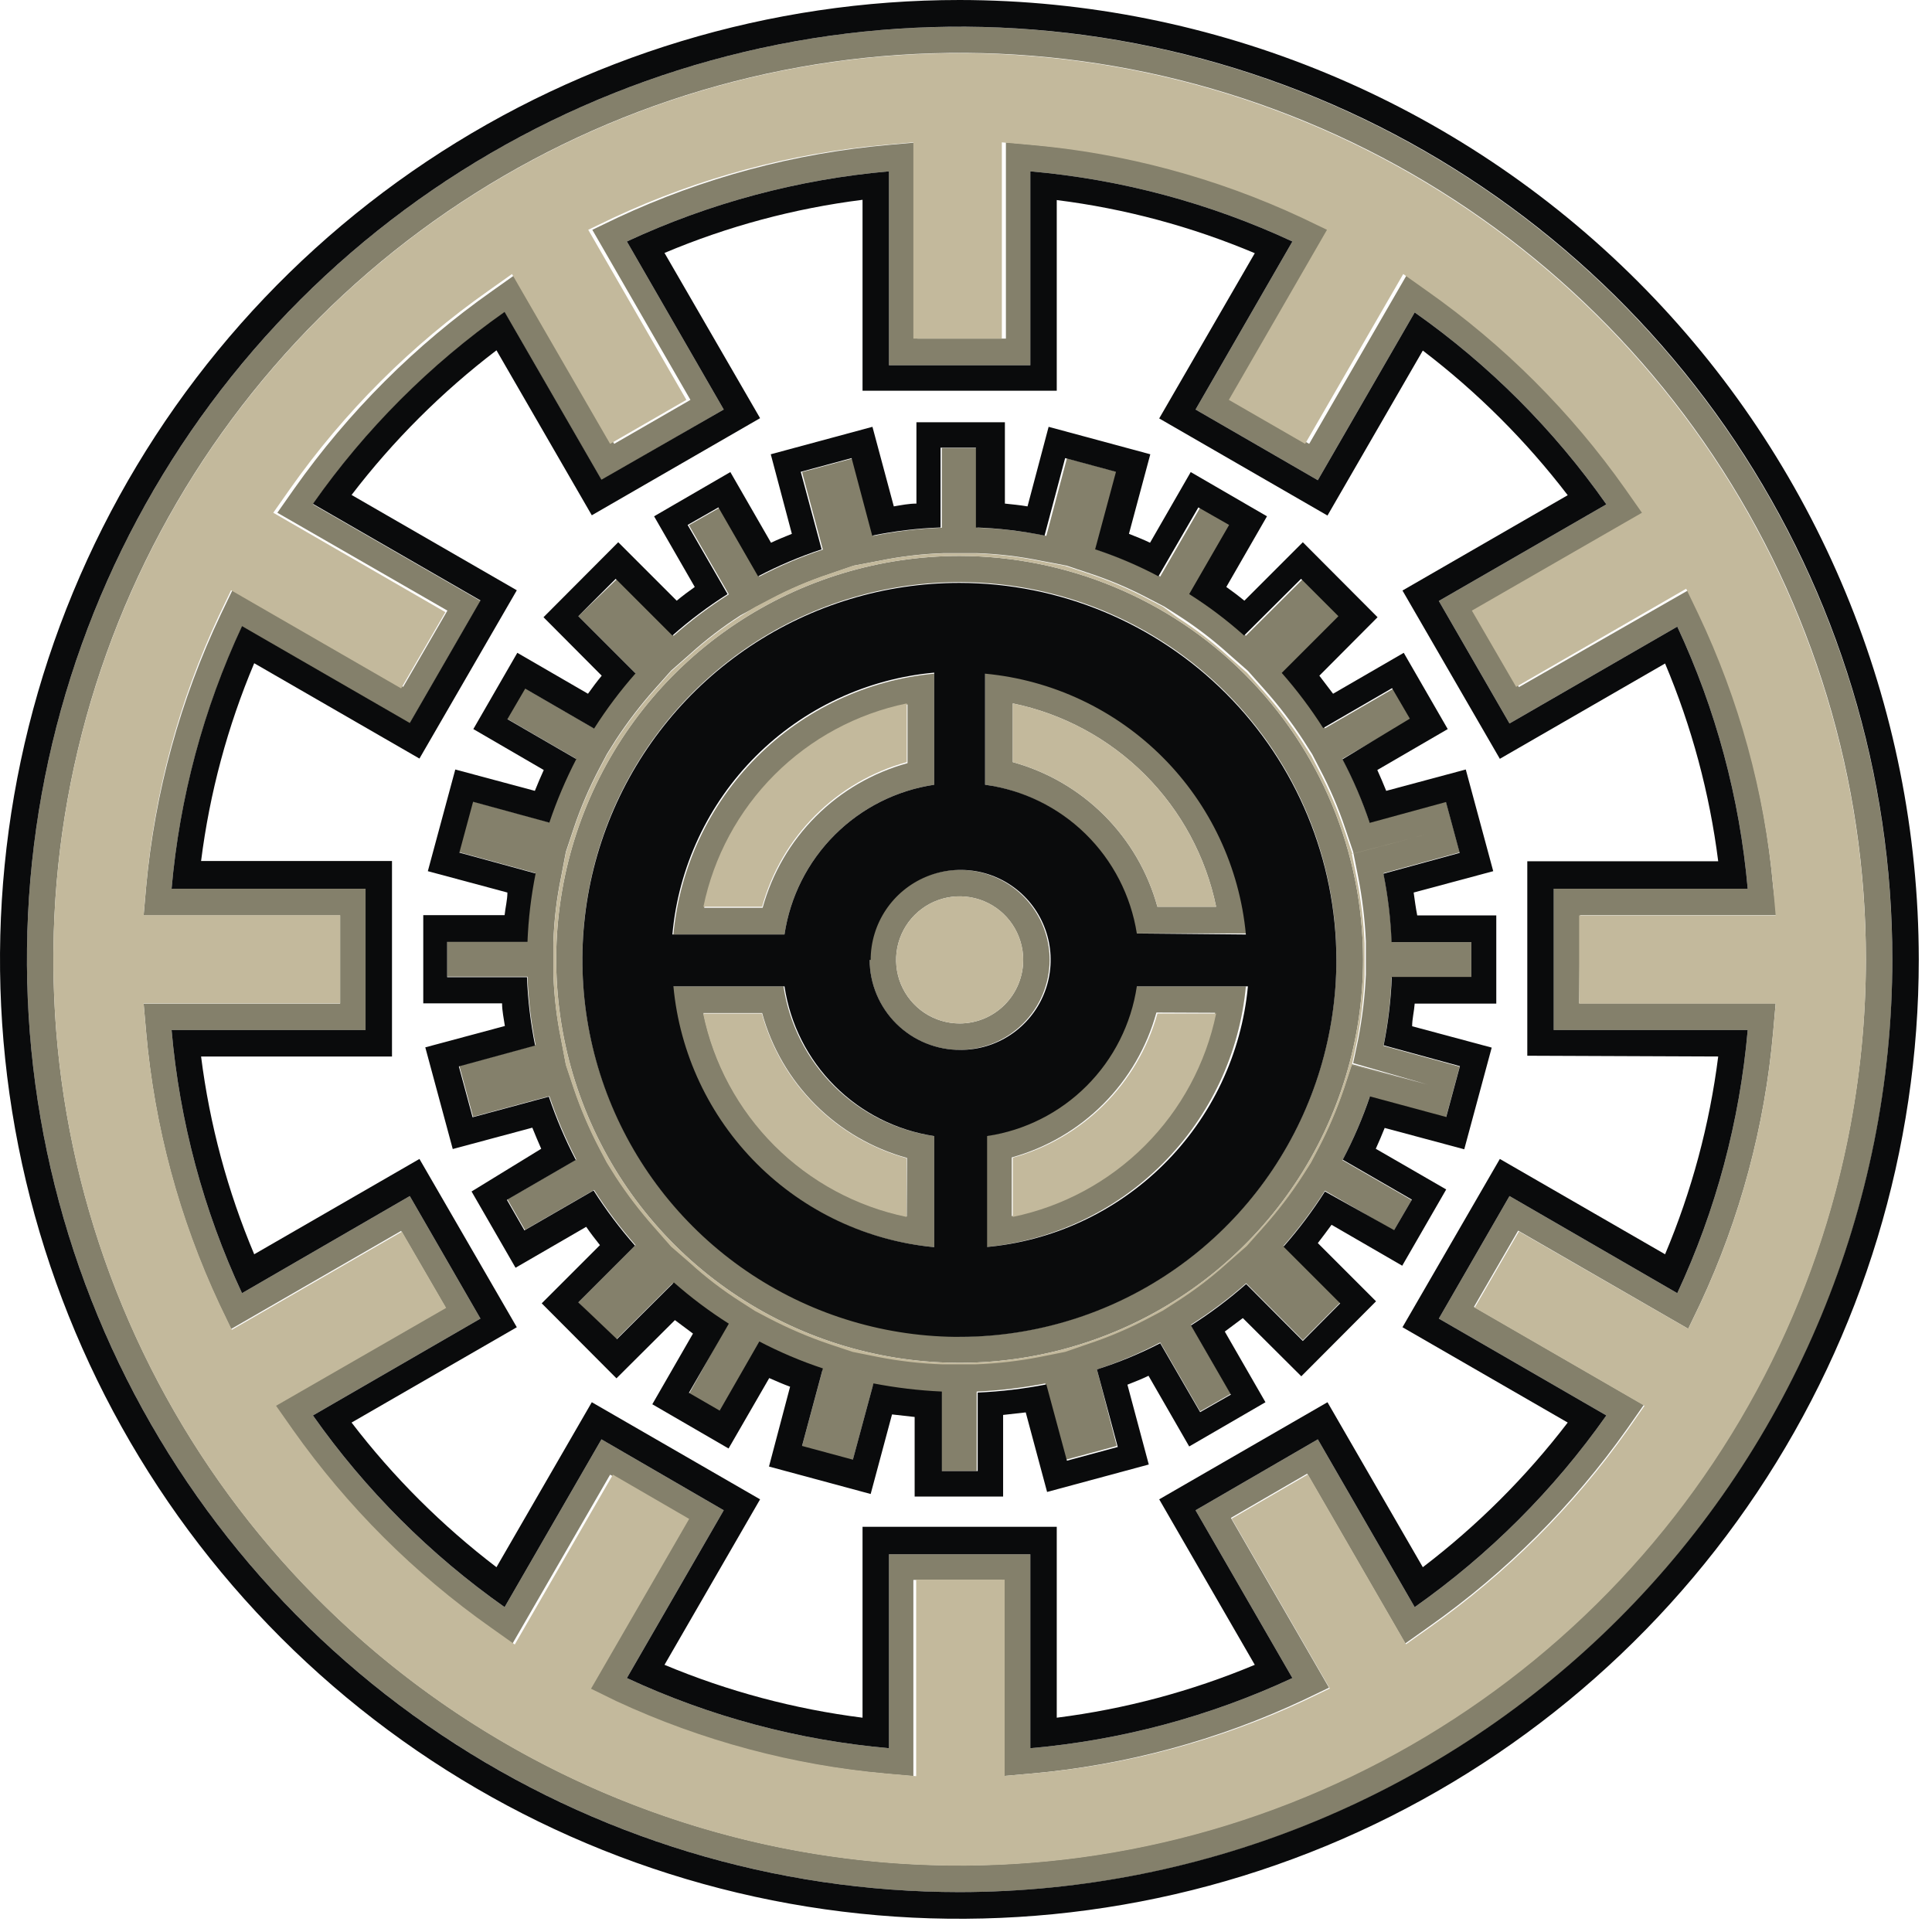 <?xml version="1.0" encoding="UTF-8"?> <svg xmlns="http://www.w3.org/2000/svg" width="76" height="76" viewBox="0 0 76 76" fill="none"> <path d="M62.16 36H69.89L69.75 34.87C69.425 31.18 68.457 27.576 66.89 24.22L66.41 23.22L59.75 27.03L58.01 24.03L64.75 20.17L64.09 19.23C61.956 16.205 59.318 13.57 56.29 11.44L55.36 10.78L51.5 17.46L48.5 15.73L52.36 9.04L51.36 8.56C48 6.993 44.393 6.025 40.7 5.7L39.57 5.6V13.32H36.09V5.6L34.96 5.7C31.267 6.025 27.66 6.993 24.3 8.56L23.3 9.04L27.16 15.73L24.16 17.46L20.3 10.78L19.37 11.44C16.342 13.57 13.704 16.205 11.57 19.23L10.91 20.17L17.6 24.02L15.86 27.02L9.17 23.16L8.69 24.16C7.089 27.53 6.094 31.155 5.75 34.87L5.65 36.01H13.38V39.48H5.65L5.75 40.62C6.077 44.312 7.044 47.92 8.61 51.28L9.09 52.28L15.78 48.42L17.52 51.42L10.75 55.3L11.41 56.24C13.546 59.263 16.184 61.898 19.21 64.03L20.14 64.69L24 58.01L27 59.75L23.14 66.43L24.14 66.92C27.502 68.48 31.108 69.444 34.8 69.77L35.93 69.87V62.15H39.41V69.87L40.54 69.77C44.263 69.442 47.898 68.46 51.28 66.87L52.28 66.39L48.42 59.71L51.42 57.97L55.28 64.65L56.21 63.99C59.236 61.858 61.874 59.223 64.01 56.2L64.66 55.27L57.98 51.41L59.72 48.41L66.41 52.27L66.89 51.27C68.456 47.91 69.424 44.303 69.75 40.61L69.85 39.47H62.12L62.16 36ZM68.75 40.52C68.437 44.105 67.499 47.608 65.98 50.87L59.38 47.05L56.6 51.87L63.19 55.68C61.128 58.607 58.577 61.158 55.65 63.22L51.84 56.62L47.03 59.41L50.84 66.01C47.59 67.523 44.101 68.457 40.53 68.77V61.14H34.97V68.77C31.399 68.457 27.91 67.523 24.66 66.01L28.47 59.41L23.66 56.62L19.85 63.22C16.923 61.158 14.372 58.607 12.31 55.68L18.9 51.87L16.12 47.05L9.52 50.87C8.001 47.608 7.063 44.105 6.75 40.52H14.38V34.96H6.75C7.065 31.388 8.003 27.899 9.52 24.65L16.12 28.46L18.9 23.64L12.31 19.84C14.369 16.907 16.92 14.353 19.85 12.29L23.66 18.89L28.47 16.11L24.66 9.5C27.91 7.987 31.399 7.053 34.97 6.74V14.37H40.53V6.74C44.101 7.053 47.59 7.987 50.84 9.5L47.03 16.11L51.84 18.89L55.65 12.29C58.58 14.353 61.131 16.907 63.19 19.84L56.6 23.64L59.38 28.46L65.98 24.65C67.497 27.899 68.435 31.388 68.75 34.96H61.12V40.52H68.75Z" fill="#84806B"></path> <path d="M37.75 1.05C30.493 1.05 23.4 3.202 17.366 7.233C11.332 11.265 6.63 16.995 3.853 23.699C1.076 30.404 0.349 37.781 1.765 44.898C3.181 52.015 6.675 58.553 11.806 63.684C16.938 68.815 23.475 72.309 30.592 73.725C37.709 75.141 45.086 74.414 51.791 71.637C58.495 68.86 64.225 64.157 68.257 58.124C72.288 52.09 74.44 44.997 74.44 37.74C74.429 28.012 70.561 18.686 63.682 11.808C56.804 4.93 47.477 1.061 37.75 1.05ZM37.75 73.38C30.699 73.38 23.806 71.289 17.943 67.371C12.08 63.453 7.511 57.885 4.813 51.37C2.115 44.856 1.409 37.687 2.786 30.771C4.162 23.856 7.558 17.503 12.545 12.518C17.532 7.533 23.885 4.138 30.801 2.764C37.717 1.389 44.886 2.097 51.4 4.797C57.914 7.496 63.481 12.067 67.397 17.931C71.313 23.795 73.402 30.689 73.4 37.74C73.387 47.19 69.626 56.249 62.943 62.93C56.26 69.611 47.2 73.369 37.75 73.38Z" fill="#84806B"></path> <path d="M41.29 37.76C41.29 37.06 41.082 36.375 40.693 35.793C40.304 35.211 39.752 34.757 39.105 34.489C38.458 34.221 37.746 34.151 37.059 34.288C36.373 34.425 35.742 34.762 35.247 35.257C34.752 35.752 34.415 36.383 34.278 37.069C34.141 37.756 34.212 38.468 34.48 39.115C34.747 39.761 35.201 40.314 35.783 40.703C36.365 41.092 37.05 41.3 37.75 41.3C38.688 41.297 39.587 40.923 40.25 40.26C40.914 39.597 41.287 38.698 41.29 37.76V37.76ZM37.75 40.26C37.256 40.26 36.772 40.113 36.361 39.839C35.95 39.564 35.63 39.173 35.44 38.717C35.251 38.26 35.202 37.757 35.298 37.272C35.395 36.787 35.633 36.342 35.982 35.992C36.332 35.643 36.777 35.404 37.262 35.308C37.747 35.212 38.25 35.261 38.707 35.45C39.164 35.639 39.554 35.96 39.829 36.371C40.103 36.782 40.25 37.266 40.25 37.76C40.25 38.423 39.987 39.059 39.518 39.528C39.049 39.997 38.413 40.26 37.75 40.26V40.26Z" fill="#84806B"></path> <path d="M38.75 44.69V49.06C41.388 48.813 43.856 47.653 45.729 45.779C47.603 43.906 48.763 41.438 49.01 38.8H44.64C44.419 40.283 43.727 41.656 42.666 42.716C41.606 43.777 40.233 44.469 38.75 44.69V44.69ZM47.8 39.84C47.393 41.809 46.418 43.615 44.997 45.037C43.575 46.458 41.769 47.433 39.8 47.84V45.53C41.16 45.153 42.4 44.43 43.397 43.431C44.395 42.432 45.116 41.191 45.49 39.83L47.8 39.84Z" fill="#84806B"></path> <path d="M30.82 38.8H26.45C26.698 41.444 27.865 43.917 29.746 45.791C31.627 47.665 34.105 48.822 36.75 49.06V44.69C35.26 44.477 33.878 43.788 32.809 42.727C31.741 41.666 31.044 40.289 30.82 38.8V38.8ZM35.67 47.85C33.701 47.443 31.895 46.468 30.473 45.047C29.052 43.625 28.077 41.819 27.67 39.85H29.98C30.354 41.213 31.077 42.455 32.076 43.454C33.075 44.453 34.317 45.176 35.68 45.55L35.67 47.85Z" fill="#84806B"></path> <path d="M44.68 36.72H49.05C48.801 34.076 47.635 31.603 45.754 29.729C43.873 27.855 41.395 26.698 38.75 26.46V30.87C40.235 31.081 41.612 31.764 42.68 32.817C43.748 33.87 44.449 35.238 44.68 36.72ZM39.84 27.67C41.809 28.076 43.616 29.05 45.038 30.472C46.46 31.894 47.434 33.701 47.84 35.67H45.53C45.156 34.31 44.435 33.07 43.437 32.073C42.44 31.075 41.2 30.354 39.84 29.98V27.67Z" fill="#84806B"></path> <path d="M36.75 30.87V26.5C34.112 26.747 31.644 27.907 29.771 29.781C27.897 31.654 26.737 34.122 26.49 36.76H30.86C31.081 35.277 31.773 33.904 32.834 32.844C33.894 31.783 35.267 31.091 36.75 30.87ZM27.7 35.71C28.106 33.741 29.08 31.934 30.502 30.512C31.924 29.09 33.731 28.116 35.7 27.71V30.02C34.338 30.393 33.096 31.113 32.097 32.111C31.098 33.108 30.375 34.349 30 35.71H27.7Z" fill="#84806B"></path> <path d="M37.75 21.87C34.611 21.87 31.543 22.801 28.933 24.545C26.323 26.288 24.289 28.767 23.088 31.667C21.887 34.567 21.573 37.758 22.185 40.836C22.797 43.915 24.309 46.742 26.528 48.962C28.748 51.181 31.576 52.693 34.654 53.305C37.732 53.917 40.923 53.603 43.823 52.402C46.723 51.201 49.202 49.167 50.946 46.557C52.689 43.947 53.62 40.879 53.62 37.74C53.615 33.533 51.941 29.499 48.966 26.524C45.991 23.549 41.957 21.875 37.75 21.87V21.87ZM37.75 52.56C34.816 52.562 31.948 51.694 29.507 50.065C27.067 48.436 25.165 46.12 24.041 43.41C22.917 40.7 22.623 37.717 23.195 34.839C23.766 31.962 25.179 29.318 27.254 27.244C29.328 25.169 31.972 23.756 34.849 23.184C37.727 22.613 40.71 22.907 43.42 24.031C46.13 25.154 48.446 27.057 50.075 29.497C51.704 31.937 52.572 34.806 52.57 37.74C52.57 41.672 51.009 45.444 48.23 48.226C45.452 51.009 41.682 52.575 37.75 52.58V52.56Z" fill="#84806B"></path> <path d="M54.42 34.35L57.42 33.53L56.88 31.53L53.88 32.35C53.592 31.489 53.234 30.653 52.81 29.85L55.53 28.28L54.83 27.08L52.12 28.65C51.634 27.885 51.089 27.16 50.49 26.48L52.72 24.25L51.25 22.78L49.01 25.01C48.336 24.408 47.614 23.863 46.85 23.38L48.42 20.66L47.21 19.97L45.64 22.68C44.841 22.258 44.008 21.903 43.15 21.62L43.97 18.57L41.97 18.03L41.16 21.08C40.271 20.897 39.367 20.79 38.46 20.76V17.62H37.05V20.76C36.146 20.791 35.246 20.898 34.36 21.08L33.55 18.03L31.55 18.57L32.37 21.62C31.509 21.905 30.673 22.26 29.87 22.68L28.31 19.97L27.1 20.66L28.67 23.38C27.905 23.865 27.179 24.41 26.5 25.01L24.27 22.78L22.75 24.24L24.98 26.47C24.381 27.15 23.836 27.875 23.35 28.64L20.64 27.07L19.94 28.27L22.65 29.84C22.234 30.645 21.879 31.481 21.59 32.34L18.59 31.52L18.05 33.52L21.05 34.34C20.872 35.227 20.765 36.126 20.73 37.03H17.59V38.42H20.75C20.785 39.324 20.892 40.223 21.07 41.11L18.07 41.93L18.61 43.93L21.61 43.12C21.899 43.976 22.254 44.808 22.67 45.61L19.96 47.18L20.65 48.38L23.37 46.81C23.856 47.575 24.401 48.3 25 48.98L22.75 51.23L24.22 52.71L26.46 50.48C27.136 51.076 27.858 51.618 28.62 52.1L27.08 54.87L28.29 55.57L29.85 52.85C30.653 53.27 31.489 53.625 32.35 53.91L31.53 56.96L33.53 57.5L34.34 54.5C35.228 54.672 36.127 54.779 37.03 54.82V57.87H38.42V54.74C39.327 54.7 40.229 54.593 41.12 54.42L41.93 57.42L43.93 56.88L43.15 53.87C44.008 53.587 44.841 53.232 45.64 52.81L47.21 55.52L48.42 54.83L46.85 52.11C47.615 51.625 48.341 51.08 49.02 50.48L51.25 52.72L52.72 51.24L50.49 49.01C51.089 48.33 51.634 47.605 52.12 46.84L54.83 48.41L55.53 47.21L52.81 45.64C53.232 44.84 53.59 44.007 53.88 43.15L56.88 43.96L57.42 41.96L54.42 41.14C54.599 40.253 54.706 39.354 54.74 38.45H57.88V37.06H54.75C54.713 36.149 54.603 35.243 54.42 34.35ZM56.18 42.67L53.18 41.86L52.87 42.8C52.597 43.604 52.263 44.387 51.87 45.14L51.57 45.71L51.22 46.26C50.763 46.965 50.251 47.634 49.69 48.26L49.04 48.99L48.3 49.64C47.677 50.205 47.008 50.717 46.3 51.17L45.74 51.53L45.17 51.83C44.419 52.227 43.636 52.561 42.83 52.83L41.9 53.15L42.7 56.15L41.9 53.15L40.9 53.35C40.066 53.513 39.22 53.61 38.37 53.64H37.72H37.07C36.22 53.61 35.374 53.513 34.54 53.35L33.54 53.15L32.74 56.15L33.54 53.15L32.61 52.84C31.806 52.566 31.024 52.232 30.27 51.84L29.7 51.54L29.14 51.18C28.43 50.729 27.761 50.218 27.14 49.65L26.4 49.01L24.51 50.89L26.4 49.01L25.75 48.27C25.191 47.642 24.679 46.974 24.22 46.27L23.87 45.71L23.57 45.14C23.177 44.387 22.843 43.604 22.57 42.8L22.26 41.87L19.26 42.67L22.26 41.87L22.07 40.87C21.899 40.037 21.799 39.19 21.77 38.34V37.69V37.03C21.798 36.183 21.898 35.34 22.07 34.51L22.26 33.51L19.26 32.71L22.26 33.51L22.57 32.58C22.839 31.774 23.174 30.992 23.57 30.24L23.87 29.67L24.22 29.11C24.68 28.406 25.191 27.738 25.75 27.11L26.4 26.38L27.14 25.73C27.763 25.166 28.432 24.654 29.14 24.2L29.75 23.87L30.32 23.57C31.07 23.172 31.853 22.837 32.66 22.57L33.59 22.25L34.59 22.06C35.423 21.889 36.27 21.788 37.12 21.76H37.77H38.42C39.27 21.788 40.117 21.889 40.95 22.06L41.95 22.25L42.75 19.25L41.95 22.25L42.88 22.56C43.687 22.827 44.469 23.162 45.22 23.56L45.8 23.86L46.35 24.21C47.058 24.664 47.727 25.175 48.35 25.74L49.09 26.39L49.74 27.12C50.299 27.748 50.81 28.416 51.27 29.12L51.62 29.67L51.92 30.25C52.316 31.002 52.651 31.784 52.92 32.59L53.23 33.51L56.23 32.72L53.23 33.51L53.43 34.51C53.592 35.342 53.692 36.184 53.73 37.03V37.69V38.34C53.692 39.19 53.591 40.035 53.43 40.87L53.23 41.82L56.18 42.67Z" fill="#84806B"></path> <path d="M61.12 34.96H68.75C68.435 31.388 67.497 27.899 65.98 24.65L59.38 28.46L56.6 23.64L63.19 19.84C61.131 16.907 58.58 14.353 55.65 12.29L51.84 18.89L47.03 16.11L50.84 9.5C47.59 7.987 44.101 7.053 40.53 6.74V14.37H34.97V6.74C31.399 7.053 27.91 7.987 24.66 9.5L28.47 16.11L23.66 18.87L19.85 12.27C16.92 14.333 14.369 16.887 12.31 19.82L18.9 23.62L16.12 28.44L9.52 24.63C8 27.885 7.063 31.381 6.75 34.96H14.38V40.52H6.75C7.063 44.105 8.001 47.608 9.52 50.87L16.12 47.05L18.9 51.87L12.31 55.68C14.372 58.607 16.923 61.158 19.85 63.22L23.66 56.62L28.47 59.41L24.66 66.01C27.91 67.523 31.399 68.457 34.97 68.77V61.14H40.53V68.77C44.101 68.457 47.59 67.523 50.84 66.01L47.03 59.41L51.84 56.62L55.65 63.22C58.577 61.158 61.128 58.607 63.19 55.68L56.6 51.87L59.38 47.05L65.98 50.87C67.499 47.608 68.437 44.105 68.75 40.52H61.12V34.96ZM67.59 41.56C67.251 44.236 66.548 46.854 65.5 49.34L59 45.59L55.17 52.21L61.67 55.96C60.031 58.101 58.114 60.014 55.97 61.65L52.22 55.16L45.6 58.98L49.36 65.49C46.869 66.532 44.249 67.231 41.57 67.57V60.06H33.93V67.57C31.251 67.231 28.631 66.532 26.14 65.49L29.9 58.98L23.28 55.16L19.53 61.65C17.386 60.014 15.469 58.101 13.83 55.96L20.33 52.21L16.5 45.59L10 49.34C8.952 46.854 8.248 44.236 7.91 41.56H15.42V33.87H7.91C8.248 31.194 8.952 28.576 10 26.09L16.5 29.84L20.33 23.22L13.83 19.47C15.469 17.329 17.386 15.416 19.53 13.78L23.28 20.27L29.9 16.45L26.14 9.95C28.629 8.9 31.25 8.197 33.93 7.86V15.37H41.57V7.87C44.25 8.207 46.871 8.91 49.36 9.96L45.6 16.46L52.22 20.28L55.97 13.79C58.114 15.426 60.031 17.339 61.67 19.48L55.17 23.23L59 29.85L65.5 26.1C66.548 28.586 67.251 31.203 67.59 33.88H60.08V41.53L67.59 41.56Z" fill="#0A0B0C"></path> <path d="M37.75 1.32547e-06C30.285 -0.002 22.988 2.21 16.78 6.355C10.572 10.501 5.734 16.395 2.876 23.291C0.018 30.186 -0.731 37.775 0.724 45.097C2.179 52.418 5.773 59.144 11.05 64.423C16.328 69.702 23.052 73.297 30.374 74.754C37.695 76.211 45.283 75.464 52.18 72.608C59.077 69.752 64.972 64.915 69.119 58.708C73.266 52.502 75.48 45.205 75.48 37.74C75.472 27.735 71.495 18.142 64.421 11.066C57.347 3.99 47.755 0.011 37.75 1.32547e-06V1.32547e-06ZM37.75 74.43C30.493 74.43 23.4 72.278 17.366 68.247C11.332 64.215 6.63 58.485 3.853 51.781C1.076 45.076 0.349 37.699 1.765 30.582C3.181 23.465 6.675 16.927 11.806 11.796C16.938 6.665 23.475 3.171 30.592 1.755C37.709 0.339 45.086 1.066 51.791 3.843C58.495 6.62 64.225 11.322 68.257 17.356C72.288 23.39 74.44 30.483 74.44 37.74C74.429 47.468 70.561 56.794 63.682 63.672C56.804 70.55 47.478 74.419 37.75 74.43Z" fill="#0A0B0C"></path> <path d="M55.61 35.11L58.74 34.27L57.66 30.27L54.53 31.11C54.42 30.83 54.3 30.56 54.18 30.29L56.95 28.68L55.22 25.68L52.44 27.29L51.9 26.58L54.19 24.28L51.25 21.33L48.95 23.63C48.72 23.44 48.48 23.26 48.24 23.09L49.84 20.31L46.84 18.57L45.24 21.35C44.97 21.22 44.69 21.11 44.41 21L45.25 17.87L41.25 16.79L40.42 19.92C40.12 19.87 39.82 19.84 39.53 19.81V16.61H36.05V19.81C35.75 19.81 35.46 19.87 35.16 19.92L34.32 16.79L30.32 17.87L31.15 21C30.88 21.11 30.6 21.22 30.33 21.35L28.73 18.57L25.73 20.31L27.33 23.09C27.09 23.26 26.85 23.44 26.62 23.63L24.32 21.33L21.38 24.28L23.67 26.58C23.48 26.81 23.3 27.05 23.13 27.29L20.35 25.68L18.62 28.68L21.39 30.29C21.27 30.56 21.15 30.83 21.04 31.11L17.91 30.27L16.83 34.27L19.96 35.11C19.96 35.4 19.88 35.7 19.85 36H16.65V39.47H19.75C19.75 39.77 19.82 40.07 19.86 40.36L16.73 41.2L17.81 45.2L20.94 44.36C21.05 44.64 21.17 44.91 21.29 45.19L18.55 46.87L20.28 49.87L23.06 48.26C23.23 48.51 23.41 48.74 23.6 48.98L21.31 51.27L24.25 54.22L26.55 51.93L27.26 52.46L25.66 55.24L28.66 56.98L30.26 54.21C30.53 54.33 30.81 54.45 31.08 54.55L30.25 57.69L34.25 58.77L35.09 55.64L35.98 55.74V58.87H39.46V55.66L40.35 55.56L41.19 58.69L45.19 57.61L44.35 54.47C44.63 54.36 44.91 54.25 45.18 54.12L46.78 56.9L49.78 55.16L48.18 52.38L48.89 51.85L51.19 54.14L54.13 51.19L51.84 48.9C52.03 48.66 52.2 48.42 52.38 48.18L55.16 49.79L56.89 46.79L54.12 45.19C54.24 44.92 54.36 44.65 54.47 44.37L57.6 45.21L58.68 41.21L55.55 40.37C55.55 40.08 55.63 39.78 55.65 39.48H58.86V36.01H55.75C55.69 35.7 55.65 35.4 55.61 35.11ZM57.88 38.43H54.75C54.715 39.334 54.608 40.233 54.43 41.12L57.43 41.94L56.89 43.94L53.89 43.13C53.6 43.987 53.242 44.82 52.82 45.62L55.54 47.19L54.84 48.39L52.12 46.87C51.634 47.635 51.089 48.36 50.49 49.04L52.72 51.27L51.25 52.75L49.02 50.51C48.341 51.11 47.615 51.655 46.85 52.14L48.42 54.86L47.21 55.55L45.64 52.84C44.84 53.252 44.007 53.596 43.15 53.87L43.97 56.92L41.97 57.46L41.16 54.46C40.269 54.633 39.367 54.74 38.46 54.78V57.87H37.05V54.74C36.147 54.699 35.248 54.592 34.36 54.42L33.55 57.42L31.55 56.88L32.37 53.83C31.509 53.545 30.673 53.19 29.87 52.77L28.31 55.49L27.1 54.79L28.67 52.07C27.909 51.588 27.186 51.046 26.51 50.45L24.27 52.68L22.75 51.23L24.98 49C24.381 48.32 23.836 47.595 23.35 46.83L20.63 48.4L19.94 47.2L22.65 45.63C22.234 44.828 21.879 43.996 21.59 43.14L18.59 43.95L18.05 41.95L21.05 41.13C20.872 40.243 20.765 39.344 20.73 38.44H17.59V37.05H20.75C20.785 36.146 20.892 35.247 21.07 34.36L18.07 33.54L18.61 31.54L21.61 32.36C21.899 31.501 22.254 30.665 22.67 29.86L19.96 28.29L20.66 27.09L23.37 28.66C23.856 27.895 24.401 27.17 25 26.49L22.75 24.24L24.22 22.77L26.45 25C27.129 24.4 27.855 23.855 28.62 23.37L27.05 20.65L28.26 19.96L29.82 22.67C30.623 22.25 31.459 21.895 32.32 21.61L31.5 18.56L33.5 18.02L34.31 21.07C35.196 20.888 36.096 20.781 37 20.75V17.61H38.39V20.75C39.297 20.78 40.201 20.887 41.09 21.07L41.9 18.02L43.9 18.56L43.08 21.61C43.938 21.893 44.771 22.248 45.57 22.67L47.14 19.96L48.35 20.65L46.78 23.37C47.544 23.852 48.266 24.398 48.94 25L51.18 22.77L52.65 24.24L50.42 26.47C51.019 27.15 51.564 27.875 52.05 28.64L54.76 27.07L55.46 28.27L52.81 29.87C53.234 30.673 53.592 31.509 53.88 32.37L56.88 31.55L57.42 33.55L54.42 34.37C54.599 35.257 54.706 36.156 54.74 37.06H57.88V38.43Z" fill="#0A0B0C"></path> <path d="M37.75 22.93C34.816 22.928 31.948 23.796 29.508 25.424C27.068 27.053 25.166 29.368 24.042 32.078C22.918 34.788 22.623 37.77 23.194 40.647C23.765 43.525 25.176 46.168 27.25 48.243C29.324 50.318 31.966 51.731 34.843 52.304C37.72 52.877 40.703 52.584 43.413 51.462C46.123 50.34 48.44 48.439 50.07 46C51.7 43.561 52.57 40.694 52.57 37.76C52.567 33.829 51.005 30.06 48.227 27.28C45.449 24.5 41.681 22.935 37.75 22.93ZM36.75 26.46V30.87C35.267 31.091 33.894 31.783 32.834 32.844C31.773 33.904 31.081 35.277 30.86 36.76H26.45C26.69 34.109 27.852 31.626 29.734 29.744C31.616 27.862 34.099 26.7 36.75 26.46V26.46ZM36.75 49.06C34.112 48.813 31.644 47.653 29.771 45.779C27.897 43.906 26.737 41.438 26.49 38.8H30.86C31.081 40.283 31.773 41.656 32.834 42.716C33.894 43.777 35.267 44.469 36.75 44.69V49.06ZM34.25 37.76C34.25 37.06 34.458 36.375 34.847 35.793C35.236 35.211 35.788 34.757 36.435 34.489C37.082 34.221 37.794 34.151 38.481 34.288C39.167 34.425 39.798 34.762 40.293 35.257C40.788 35.752 41.125 36.383 41.262 37.069C41.398 37.756 41.328 38.468 41.06 39.115C40.793 39.761 40.339 40.314 39.757 40.703C39.175 41.092 38.49 41.3 37.79 41.3C37.322 41.304 36.858 41.215 36.425 41.039C35.991 40.863 35.597 40.603 35.264 40.274C34.931 39.945 34.667 39.554 34.486 39.122C34.305 38.691 34.211 38.228 34.21 37.76H34.25ZM38.83 49.06V44.69C40.313 44.469 41.686 43.777 42.746 42.716C43.807 41.656 44.499 40.283 44.72 38.8H49.09C48.84 41.45 47.668 43.928 45.779 45.803C43.889 47.678 41.402 48.831 38.75 49.06H38.83ZM44.72 36.72C44.486 35.233 43.779 33.86 42.704 32.806C41.629 31.752 40.242 31.073 38.75 30.87V26.5C41.388 26.747 43.856 27.907 45.729 29.781C47.603 31.654 48.763 34.122 49.01 36.76L44.72 36.72Z" fill="#0A0B0C"></path> <path d="M37.75 2.09C30.699 2.09 23.806 4.181 17.944 8.098C12.081 12.015 7.512 17.583 4.814 24.097C2.115 30.611 1.409 37.78 2.785 44.695C4.161 51.61 7.556 57.963 12.542 62.948C17.527 67.934 23.88 71.329 30.795 72.705C37.711 74.081 44.879 73.375 51.393 70.676C57.907 67.978 63.475 63.409 67.392 57.546C71.309 51.684 73.4 44.791 73.4 37.74C73.389 28.288 69.63 19.227 62.947 12.543C56.263 5.86 47.202 2.101 37.75 2.09ZM69.75 40.61C69.424 44.303 68.456 47.91 66.89 51.27L66.41 52.27L59.75 48.44L58.01 51.44L64.69 55.3L64.04 56.23C61.904 59.253 59.266 61.888 56.24 64.02L55.31 64.68L51.45 58L48.45 59.74L52.31 66.42L51.31 66.9C47.95 68.467 44.343 69.435 40.65 69.76L39.52 69.86V62.14H36.04V69.87L34.91 69.77C31.218 69.444 27.611 68.48 24.25 66.92L23.25 66.43L27.11 59.75L24.11 58.01L20.25 64.69L19.32 64.03C16.294 61.898 13.656 59.263 11.52 56.24L10.86 55.3L17.55 51.45L15.81 48.45L9.12 52.31L8.64 51.31C7.06 47.939 6.081 44.318 5.75 40.61L5.65 39.47H13.38V36H5.65L5.75 34.87C6.075 31.18 7.043 27.576 8.61 24.22L9.09 23.22L15.78 27.08L17.52 24.08L10.75 20.17L11.41 19.23C13.543 16.205 16.182 13.57 19.21 11.44L20.14 10.78L24 17.46L27 15.73L23.14 9.04L24.14 8.56C27.5 6.993 31.107 6.025 34.8 5.7L35.93 5.6V13.32H39.41V5.6L40.54 5.7C44.233 6.025 47.84 6.993 51.2 8.56L52.2 9.04L48.34 15.73L51.34 17.46L55.2 10.78L56.13 11.44C59.158 13.57 61.797 16.205 63.93 19.23L64.59 20.17L57.9 24.02L59.64 27.02L66.33 23.16L66.81 24.16C68.411 27.53 69.406 31.155 69.75 34.87L69.85 36.01H62.12V39.48H69.85L69.75 40.61Z" fill="#C3B99C"></path> <path d="M37.75 35.26C37.255 35.26 36.772 35.407 36.361 35.681C35.95 35.956 35.63 36.346 35.44 36.803C35.251 37.26 35.202 37.763 35.298 38.248C35.395 38.733 35.633 39.178 35.982 39.528C36.332 39.877 36.777 40.115 37.262 40.212C37.747 40.308 38.25 40.259 38.707 40.07C39.163 39.88 39.554 39.56 39.829 39.149C40.103 38.738 40.25 38.255 40.25 37.76C40.25 37.097 39.987 36.461 39.518 35.992C39.049 35.523 38.413 35.26 37.75 35.26V35.26Z" fill="#C3B99C"></path> <path d="M29.97 39.87H27.66C28.067 41.839 29.042 43.645 30.463 45.067C31.885 46.488 33.691 47.463 35.66 47.87V45.56C34.3 45.185 33.061 44.464 32.064 43.466C31.066 42.469 30.345 41.23 29.97 39.87V39.87Z" fill="#C3B99C"></path> <path d="M39.84 45.54V47.87C41.809 47.463 43.615 46.488 45.037 45.067C46.458 43.645 47.433 41.839 47.84 39.87H45.53C45.151 41.226 44.428 42.46 43.431 43.454C42.434 44.447 41.197 45.166 39.84 45.54V45.54Z" fill="#C3B99C"></path> <path d="M53.2 33.59L52.89 32.67C52.621 31.864 52.286 31.082 51.89 30.33L51.59 29.75L51.24 29.2C50.78 28.496 50.269 27.828 49.71 27.2L49.06 26.47L48.32 25.82C47.697 25.256 47.028 24.744 46.32 24.29L45.75 23.87L45.17 23.57C44.419 23.172 43.637 22.837 42.83 22.57L41.9 22.26L42.7 19.26L41.9 22.26L40.9 22.07C40.067 21.899 39.22 21.798 38.37 21.77H37.72H37.07C36.22 21.798 35.373 21.899 34.54 22.07L33.54 22.26L32.61 22.58C31.803 22.847 31.02 23.181 30.27 23.58L29.7 23.88L29.14 24.23C28.432 24.684 27.763 25.195 27.14 25.76L26.4 26.41L25.75 27.14C25.191 27.768 24.68 28.436 24.22 29.14L23.87 29.7L23.57 30.27C23.174 31.022 22.839 31.804 22.57 32.61L22.26 33.54L19.26 32.74L22.26 33.54L22.07 34.54C21.898 35.37 21.798 36.213 21.77 37.06V37.72V38.37C21.799 39.22 21.899 40.067 22.07 40.9L22.26 41.9L19.26 42.7L22.26 41.9L22.57 42.83C22.843 43.634 23.177 44.417 23.57 45.17L23.87 45.74L24.22 46.3C24.679 47.004 25.191 47.672 25.75 48.3L26.4 49.04L24.51 50.92L26.4 49.04L27.14 49.68C27.761 50.248 28.43 50.759 29.14 51.21L29.7 51.57L30.27 51.87C31.024 52.262 31.806 52.596 32.61 52.87L33.54 53.18L32.74 56.18L33.54 53.18L34.54 53.38C35.374 53.543 36.22 53.64 37.07 53.67H37.72H38.37C39.22 53.64 40.066 53.543 40.9 53.38L41.9 53.18L42.7 56.18L41.9 53.18L42.83 52.86C43.636 52.591 44.419 52.257 45.17 51.86L45.74 51.56L46.3 51.2C47.008 50.747 47.677 50.235 48.3 49.67L49.04 49.02L49.69 48.29C50.251 47.664 50.763 46.995 51.22 46.29L51.57 45.74L51.87 45.17C52.263 44.417 52.597 43.634 52.87 42.83L53.18 41.89L56.18 42.7L53.18 41.9L53.38 40.95C53.541 40.115 53.642 39.27 53.68 38.42V37.77V37.11C53.642 36.264 53.542 35.422 53.38 34.59L53.18 33.59L56.18 32.8L53.2 33.59ZM53.62 37.76C53.616 40.898 52.682 43.964 50.936 46.571C49.19 49.179 46.709 51.21 43.809 52.408C40.909 53.606 37.719 53.917 34.642 53.303C31.564 52.688 28.739 51.175 26.521 48.955C24.304 46.734 22.794 43.907 22.183 40.829C21.573 37.751 21.888 34.561 23.09 31.662C24.292 28.764 26.326 26.286 28.935 24.543C31.545 22.8 34.612 21.87 37.75 21.87C41.961 21.875 45.997 23.552 48.973 26.531C51.949 29.511 53.62 33.549 53.62 37.76V37.76Z" fill="#C3B99C"></path> <path d="M39.84 27.67V29.98C41.2 30.354 42.44 31.075 43.437 32.073C44.435 33.07 45.156 34.31 45.53 35.67H47.84C47.434 33.701 46.46 31.894 45.038 30.472C43.616 29.05 41.809 28.076 39.84 27.67V27.67Z" fill="#C3B99C"></path> <path d="M35.67 29.98V27.67C33.701 28.076 31.894 29.05 30.472 30.472C29.05 31.894 28.076 33.701 27.67 35.67H29.98C30.354 34.31 31.075 33.07 32.073 32.073C33.07 31.075 34.31 30.354 35.67 29.98Z" fill="#C3B99C"></path> </svg> 